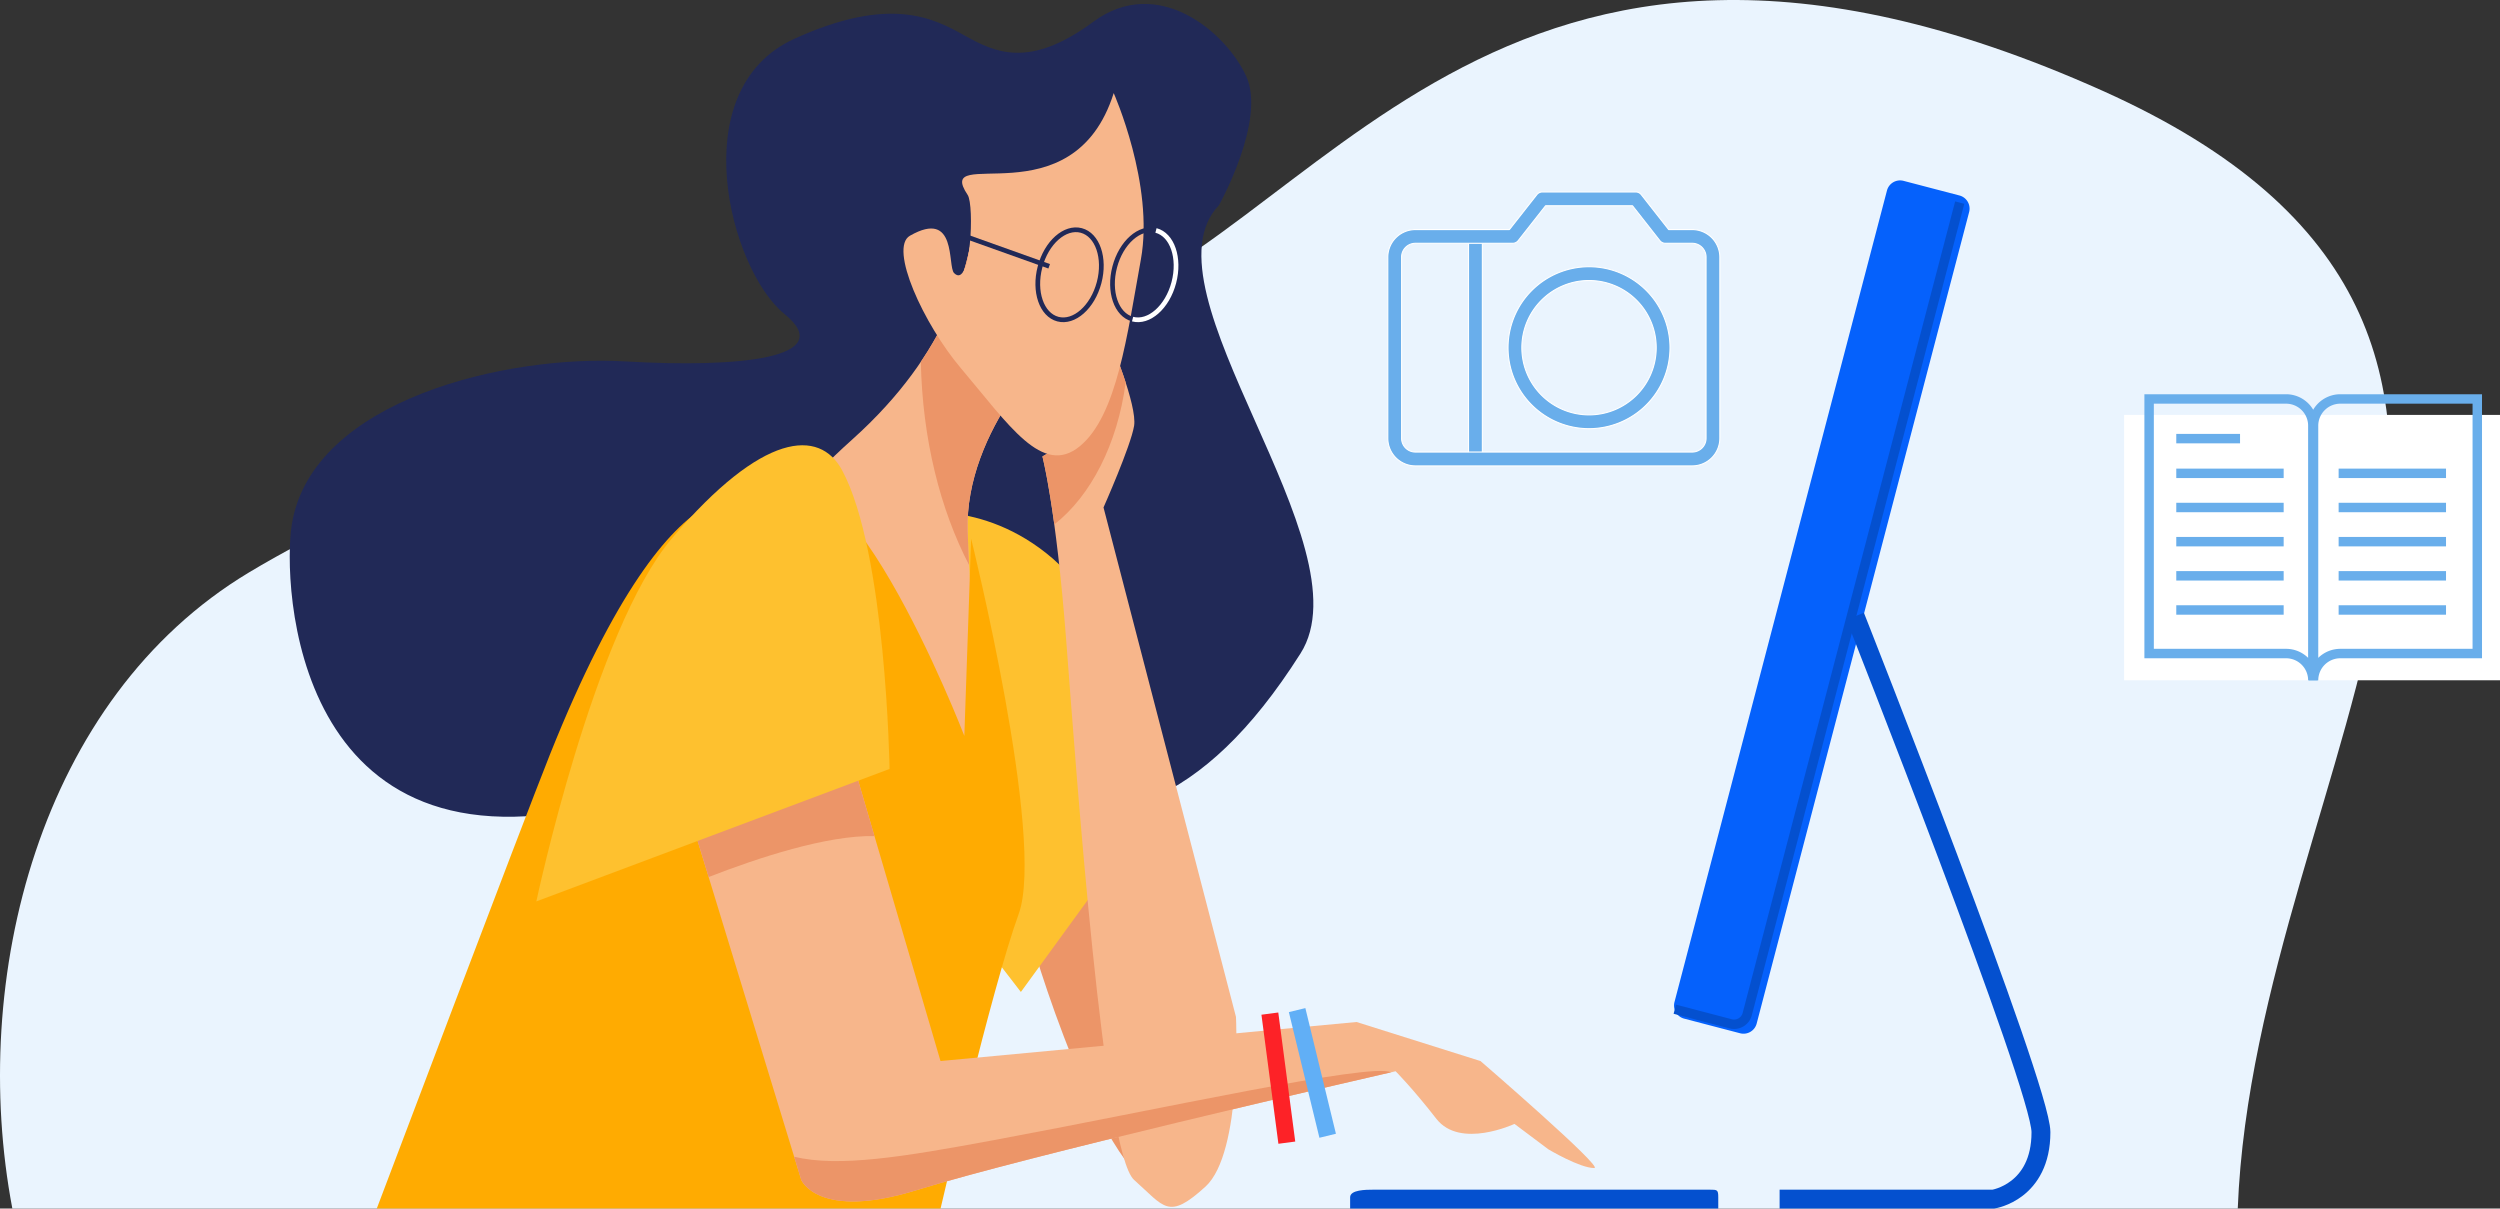 <?xml version="1.0" encoding="UTF-8"?> <svg xmlns="http://www.w3.org/2000/svg" viewBox="0 0 2263.72 1094.34"><rect x="0" y="0" width="2263.72" height="1094.34" fill="#333333" stroke="none"/> <defs> <style>.cls-1{fill:#eaf4fe;}.cls-2{fill:#fff;}.cls-10,.cls-11,.cls-13,.cls-14,.cls-3{fill:none;}.cls-3{stroke:#69aeeb;}.cls-10,.cls-3{stroke-width:8.55px;}.cls-4{fill:#ec9568;}.cls-5{fill:#212957;}.cls-6{fill:#fec12f;}.cls-7{fill:#f7b68b;}.cls-8{fill:#ffab01;}.cls-9{fill:#0561fc;}.cls-10,.cls-11{stroke:#0450cf;}.cls-10,.cls-11,.cls-13,.cls-14{stroke-miterlimit:10;}.cls-11{stroke-width:17.09px;}.cls-12{fill:#0450cf;}.cls-13{stroke:#212957;}.cls-13,.cls-14{stroke-width:4.27px;}.cls-14{stroke:#fff;}.cls-15{fill:#61aff6;}.cls-16{fill:#fd2227;}.cls-17{fill:#69aeeb;}</style> </defs> <title>girl1</title> <g id="Слой_2" data-name="Слой 2"> <g id="Layer_2" data-name="Layer 2"> <path class="cls-1" d="M1904.23,82.36c-556.06-249.42-708.9,140.74-947.46,209.33C778.39,343,464,375,225.37,518.39,35.23,632.62-28.28,886.52,11.18,1094.34H2026.26C2041.91,693,2396.28,303.07,1904.23,82.36Z"></path> <rect class="cls-2" x="1923.35" y="375.7" width="340.37" height="240.28"></rect> <path class="cls-3" d="M2070,361.25h-124V591.78h124a24.27,24.27,0,0,1,24.27,24.27V385.51A24.27,24.27,0,0,0,2070,361.25Z"></path> <path class="cls-3" d="M2119.15,361.25h124V591.78h-124a24.27,24.27,0,0,0-24.27,24.27V385.51A24.27,24.27,0,0,1,2119.15,361.25Z"></path> <line class="cls-3" x1="1970.59" y1="397.17" x2="2028.33" y2="397.17"></line> <line class="cls-3" x1="1970.59" y1="428.6" x2="2067.83" y2="428.6"></line> <line class="cls-3" x1="1970.59" y1="459.53" x2="2067.83" y2="459.53"></line> <line class="cls-3" x1="1970.59" y1="490.47" x2="2067.83" y2="490.47"></line> <line class="cls-3" x1="1970.59" y1="521.4" x2="2067.83" y2="521.4"></line> <line class="cls-3" x1="1970.59" y1="552.33" x2="2067.83" y2="552.33"></line> <line class="cls-3" x1="2117.6" y1="428.6" x2="2214.84" y2="428.6"></line> <line class="cls-3" x1="2117.6" y1="459.53" x2="2214.84" y2="459.53"></line> <line class="cls-3" x1="2117.6" y1="490.47" x2="2214.84" y2="490.47"></line> <line class="cls-3" x1="2117.6" y1="521.4" x2="2214.84" y2="521.4"></line> <line class="cls-3" x1="2117.6" y1="552.33" x2="2214.84" y2="552.33"></line> <path class="cls-4" d="M931.57,843.88s64.58,230.65,129.16,239.88-27.68-341.36-36.9-375.19S931.57,843.88,931.57,843.88Z"></path> <path class="cls-5" d="M1103.79,185.77s43-76.88,24.6-116.86-80-92.26-138.39-49.2S900.82,47.39,873.14,32s-66.8-36.46-153.77,3.08c-101.48,46.12-58.43,209.12-9.22,249.09s-40,49.21-144.54,43.06S282.68,361.07,264.23,474.85c-8.5,52.41,0,326,286,252.18s445.92,150.68,627.36-135.32C1239.61,494,1030,262.66,1103.79,185.77Z"></path> <path class="cls-6" d="M820.86,465.63s67.66-15.38,132.23,40S1055.6,717.8,1055.6,717.8L924.39,898.22,790.1,724S704,450.25,820.86,465.63Z"></path> <path class="cls-7" d="M1005.37,308.79s24.61,58.43,21.53,76.88-27.68,73.81-27.68,73.81l119.94,461.29s6.15,123-27.68,153.76-36.9,18.45-64.58-6.15-52.28-369-61.5-489-21.53-166.07-21.53-166.07,30.75-18.45,43-24.6S1002.3,318,1005.37,308.79Z"></path> <path class="cls-7" d="M965.4,302.64c-9.23,6.15-92.26,86.1-89.19,178.36s9.23,92.26,6.15,123,9.23,126.09-61.5,178.37C800.92,797.12,771.65,628.62,744,542.51,723.25,478,682.47,477.93,771.65,398S876.21,241.13,882.36,201.15,965.4,302.64,965.4,302.64Z"></path> <path class="cls-8" d="M691.7,456.4S616.45,386.85,498,683.11c-24.6,61.51-156.84,411.23-156.84,411.23h510.5s46.13-199,70.73-266.69-43.05-339.9-43.05-339.9l-6.15,178.58S756.28,363.11,691.7,456.4Z"></path> <path class="cls-7" d="M611.74,696.27l113.78,372.11s15.38,36.9,104.56,9.23C935,1045,1263.7,970,1263.7,970s15.37,15.38,36.91,43.06,70.72,4.61,70.72,4.61l30.76,23.06s28.38,16.92,41.51,16.92c9.23,0-103-96.87-103-96.87l-112.25-35.37L851.61,960.75,753.2,625.54Z"></path> <path class="cls-9" d="M1590.64,926.83a12.31,12.31,0,0,1-15,8.78L1525,922.37a12.31,12.31,0,0,1-8.78-15l192.4-734.82a12.3,12.3,0,0,1,15-8.79L1774.25,177a12.29,12.29,0,0,1,8.78,15Z"></path> <path class="cls-10" d="M1774.49,183.45l-192.4,734.83a12.3,12.3,0,0,1-15,8.78l-50.57-13.24"></path> <path class="cls-11" d="M1679.8,558s168.26,425.93,168.26,467.18c0,54.2-43.11,60.6-43.11,60.6H1611.42"></path> <path class="cls-12" d="M1555.87,1094.34V1084.1c0-6.8-.91-6.86-7.71-6.86H1243.71c-6.79,0-21.18.06-21.18,6.86v10.24Z"></path> <path class="cls-4" d="M882.36,201.15c-4.3,28-13.15,74-48.56,126.45,1.42,69.84,17.55,133.75,43.69,184-.45-8.92-.89-19.05-1.28-30.64-3.07-92.26,80-172.21,89.19-178.36C965.4,302.64,888.52,161.17,882.36,201.15Z"></path> <path class="cls-4" d="M1019.29,346.34c-6.24-19.31-13.92-37.55-13.92-37.55-3.07,9.22-6.15,73.8-18.45,79.95s-43,24.6-43,24.6,4.86,18.23,10.75,61.52C987.58,449.16,1011.87,402.27,1019.29,346.34Z"></path> <path class="cls-7" d="M1008.45,84.29s36.9,83,24.6,150.69-21.52,141.46-55.35,169.14-64-19.19-107.64-70.73c-33.83-40-65.38-108.94-46.13-119.94,43.06-24.6,33.83,27.68,40,33.83,15.38,15.38,18.45-61.51,12.3-70.73C844.48,129,971.55,201.15,1008.45,84.29Z"></path> <path class="cls-13" d="M995.23,255.88c-5.84,22.17-22.56,37-37.34,33.08s-22-25-16.18-47.2,22.57-37,37.35-33.09S1001.08,233.7,995.23,255.88Z"></path> <path class="cls-13" d="M1062.89,255.88c-5.85,22.17-22.57,37-37.35,33.08s-22-25-16.18-47.2,22.57-37,37.36-33.09S1068.74,233.7,1062.89,255.88Z"></path> <path class="cls-14" d="M1046.72,208.67c14.78,3.9,22,25,16.17,47.21s-22.57,37-37.35,33.08"></path> <line class="cls-13" x1="950.02" y1="241.13" x2="863.91" y2="210.38"></line> <path class="cls-4" d="M899.88,1032.37c-82.33,15.29-140.39,24.75-180.77,15.05l6.41,21s15.38,36.9,104.56,9.23c98-30.41,391-97.87,429.41-106.67C1241.76,961.86,1049.46,1004.6,899.88,1032.37Z"></path> <rect class="cls-15" x="1180.67" y="912.96" width="15.38" height="117.1" transform="translate(-195.94 308.38) rotate(-13.67)"></rect> <rect class="cls-16" x="1149.91" y="917.19" width="15.38" height="117.87" transform="translate(-117.44 159.34) rotate(-7.49)"></rect> <path class="cls-4" d="M641.67,794.14c44.66-17.38,107.22-38,150.15-37.07l-27.72-94.4L616.84,713Z"></path> <path class="cls-6" d="M485.65,816.21,805.48,696.27s-3.07-196.81-43.05-270.62C742,388,690.65,390.91,608.66,487.15,537.93,570.19,485.65,816.21,485.65,816.21Z"></path> <path class="cls-17" d="M1336,421a6.27,6.27,0,0,1-6.26-6.26V214.88a6.26,6.26,0,0,1,12.52,0V414.76A6.27,6.27,0,0,1,1336,421Z"></path> <path class="cls-2" d="M1336,209.12a5.76,5.76,0,0,1,5.76,5.76V414.76a5.76,5.76,0,0,1-11.52,0V214.88a5.76,5.76,0,0,1,5.76-5.76m0-1a6.75,6.75,0,0,0-6.76,6.76V414.76a6.76,6.76,0,0,0,13.52,0V214.88a6.75,6.75,0,0,0-6.76-6.76Z"></path> <path class="cls-17" d="M1438.85,388.16a73.34,73.34,0,1,1,73.34-73.33A73.41,73.41,0,0,1,1438.85,388.16Zm0-134.16a60.82,60.82,0,1,0,60.82,60.83A60.9,60.9,0,0,0,1438.85,254Z"></path> <path class="cls-2" d="M1438.85,242A72.84,72.84,0,1,1,1366,314.83,72.92,72.92,0,0,1,1438.85,242m0,134.16a61.32,61.32,0,1,0-61.32-61.31,61.38,61.38,0,0,0,61.32,61.31m0-135.16a73.84,73.84,0,1,0,73.84,73.85A73.93,73.93,0,0,0,1438.85,241Zm0,134.16a60.32,60.32,0,1,1,60.32-60.31,60.39,60.39,0,0,1-60.32,60.31Z"></path> <path class="cls-17" d="M1281.63,421.84a25,25,0,0,1-25-25v-164a25,25,0,0,1,25-25h84.86a.49.49,0,0,0,.39-.19l24.68-31.43a6.29,6.29,0,0,1,4.93-2.4h84.73a6.29,6.29,0,0,1,4.93,2.4l24.67,31.43a.49.49,0,0,0,.39.19h21.1a25,25,0,0,1,25,25v164a25,25,0,0,1-25,25Zm0-201.47a12.49,12.49,0,0,0-12.48,12.47v164a12.5,12.5,0,0,0,12.48,12.49h250.68a12.49,12.49,0,0,0,12.47-12.49v-164a12.49,12.49,0,0,0-12.47-12.47h-24.39A6.28,6.28,0,0,1,1503,218l-24.68-31.44a.49.49,0,0,0-.39-.19h-78.15a.51.51,0,0,0-.39.19L1374.71,218a6.31,6.31,0,0,1-4.93,2.39Z"></path> <path class="cls-2" d="M1481.22,174.33a5.82,5.82,0,0,1,4.54,2.2L1510.43,208a1,1,0,0,0,.78.38h21.1a24.52,24.52,0,0,1,24.5,24.49v164a24.54,24.54,0,0,1-24.5,24.52H1281.63a24.54,24.54,0,0,1-24.5-24.52v-164a24.52,24.52,0,0,1,24.5-24.49h84.86a1,1,0,0,0,.78-.38L1392,176.53a5.8,5.8,0,0,1,4.53-2.2h84.73M1281.63,409.81h250.68a13,13,0,0,0,13-13v-164a13,13,0,0,0-13-13h-24.39a5.78,5.78,0,0,1-4.53-2.2l-24.67-31.43a1,1,0,0,0-.79-.39h-78.15a1,1,0,0,0-.78.39l-24.69,31.43a5.78,5.78,0,0,1-4.53,2.2h-88.15a13,13,0,0,0-13,13v164a13,13,0,0,0,13,13m199.59-236.48h-84.73a6.75,6.75,0,0,0-5.32,2.59l-24.68,31.43h-84.86a25.53,25.53,0,0,0-25.5,25.49v164a25.54,25.54,0,0,0,25.5,25.52h250.68a25.54,25.54,0,0,0,25.5-25.52v-164a25.53,25.53,0,0,0-25.5-25.49h-21.1l-24.67-31.43a6.75,6.75,0,0,0-5.32-2.59ZM1281.63,408.81a12,12,0,0,1-12-12v-164a12,12,0,0,1,12-12h88.15a6.77,6.77,0,0,0,5.32-2.58l24.68-31.44h78.15l24.67,31.44a6.77,6.77,0,0,0,5.32,2.58h24.39a12,12,0,0,1,12,12v164a12,12,0,0,1-12,12Z"></path> </g> </g> </svg> 